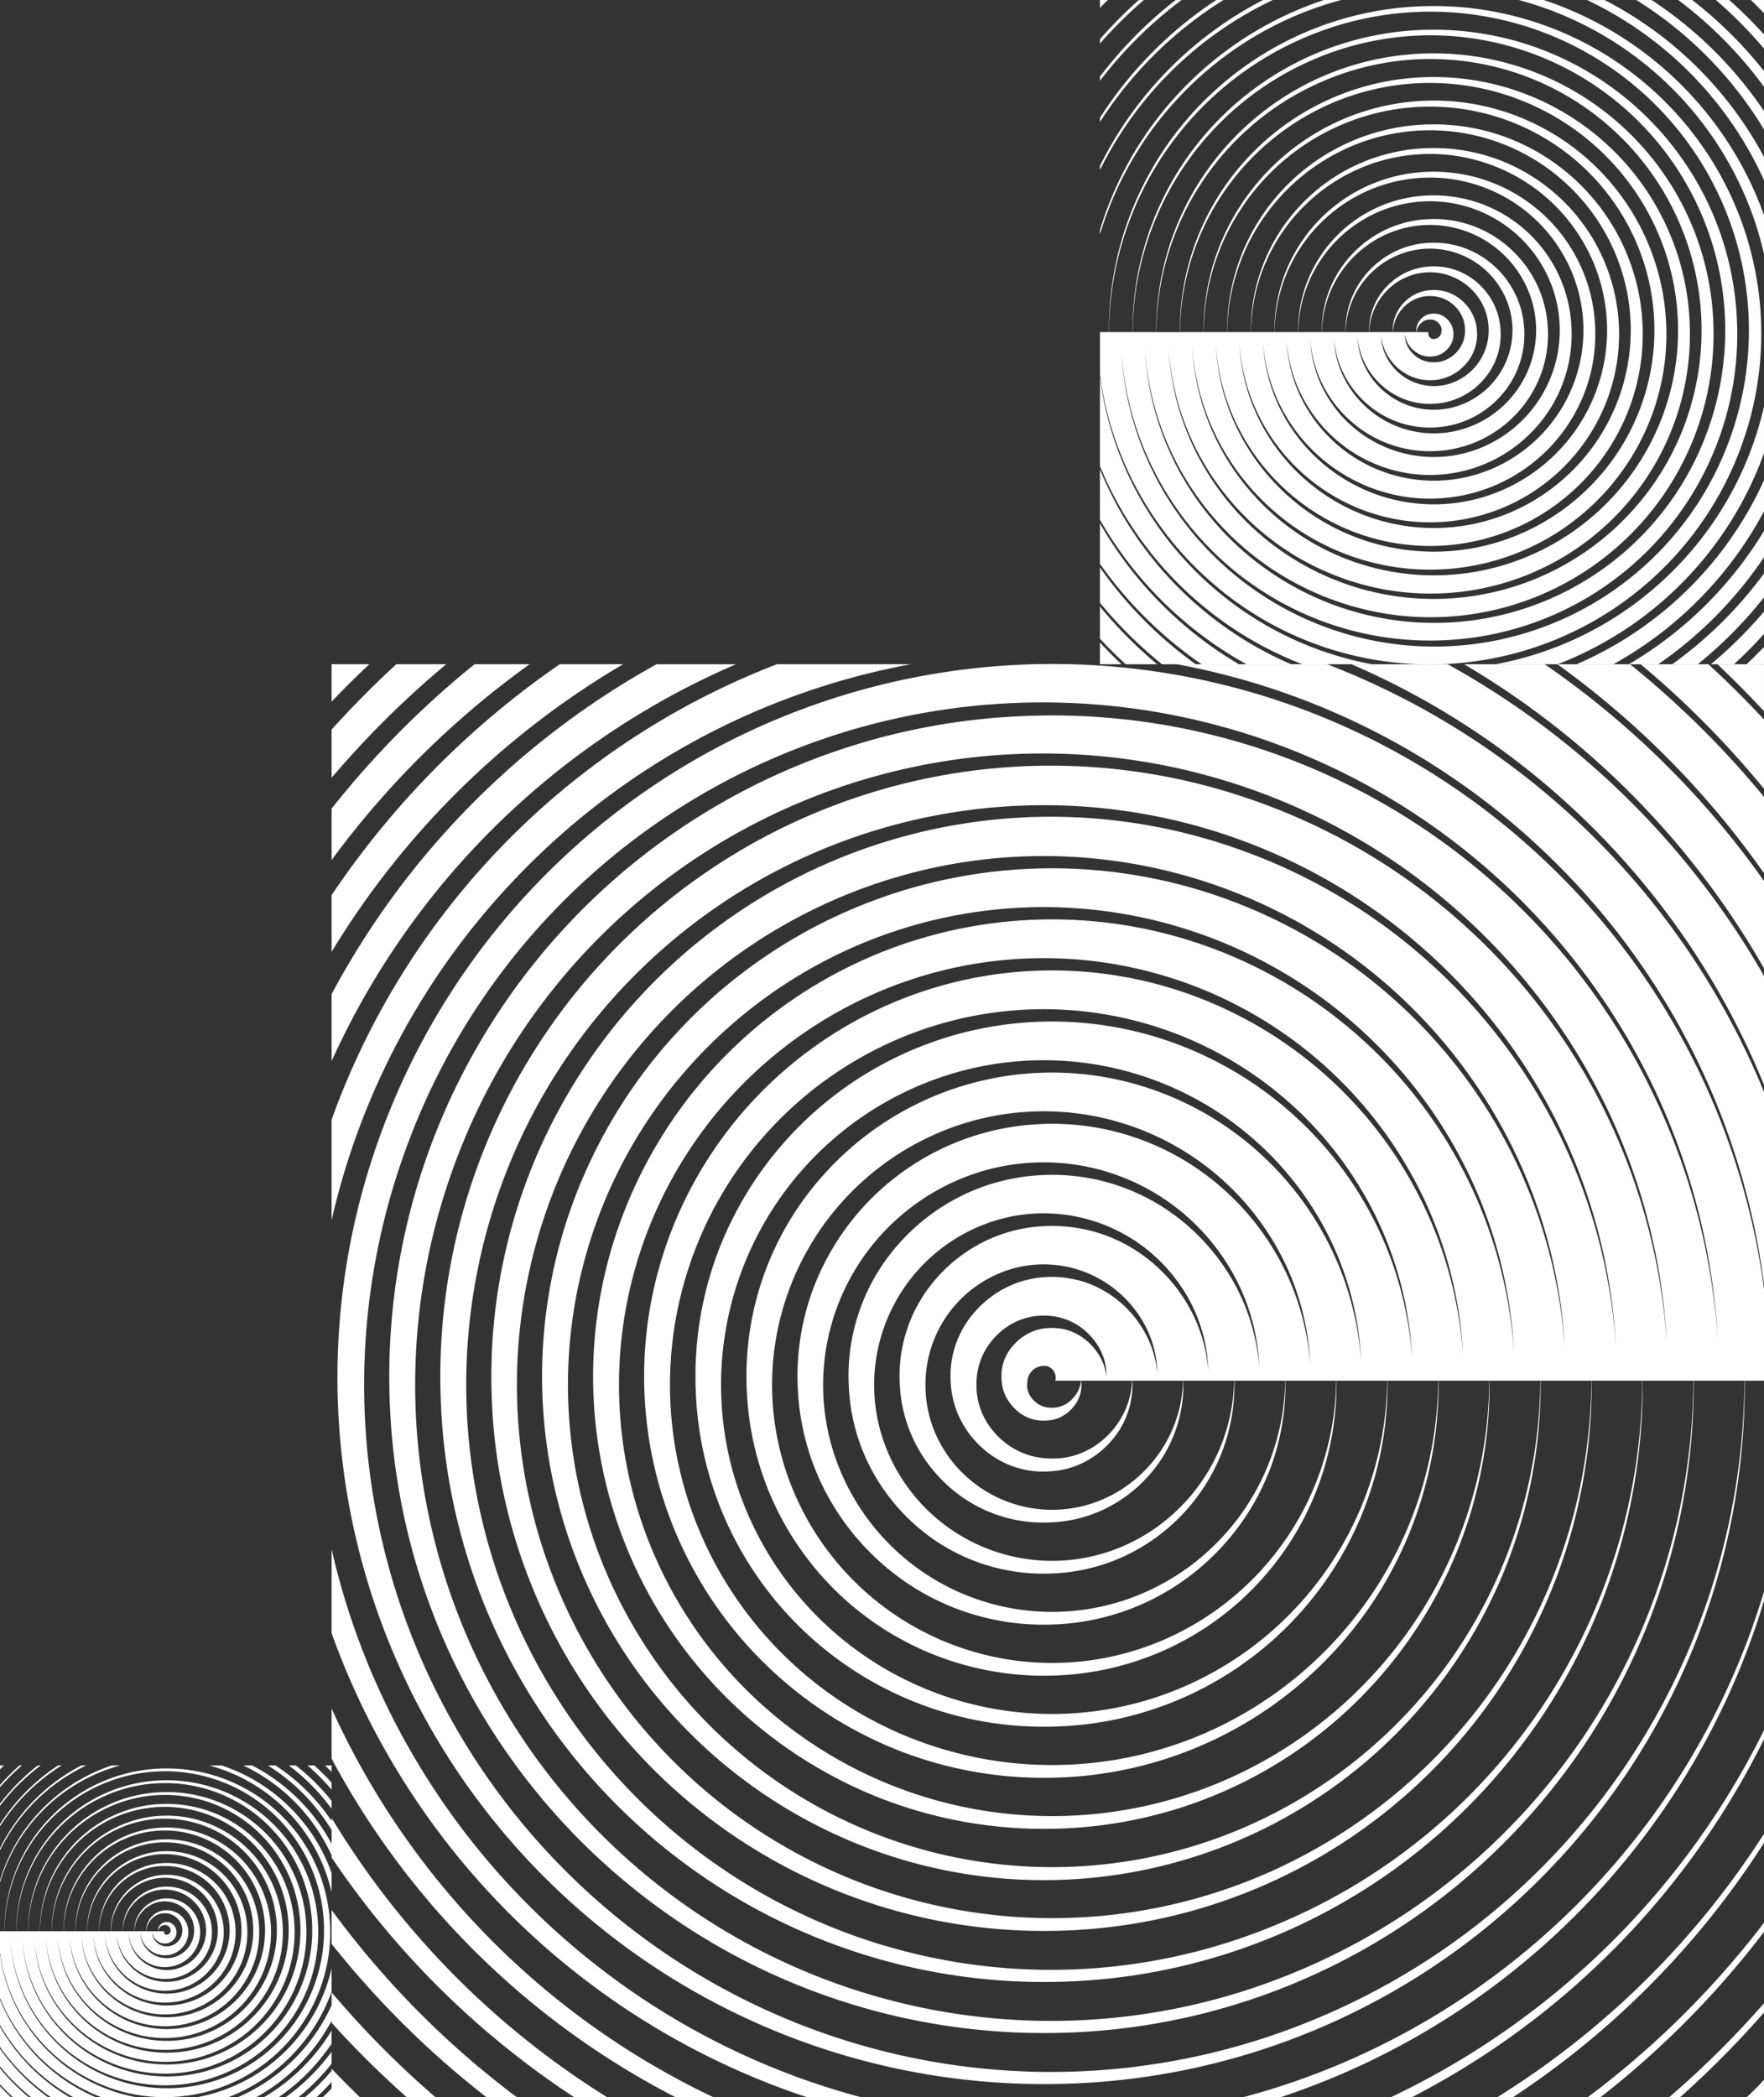 <svg xmlns="http://www.w3.org/2000/svg" width="285.742" height="339.597" viewBox="0 0 285.742 339.597">
  <rect x="0" y="0" width="285.742" height="339.597" fill="#333333" stroke="none"/>
  <g id="グループ_16729" data-name="グループ 16729" transform="translate(0 0)">
    <g id="グループ_16661" data-name="グループ 16661" transform="translate(285.74 107.567) rotate(180)">
      <g id="グループ_16648" data-name="グループ 16648">
        <path id="パス_13049" data-name="パス 13049" d="M0,0V2.546A68.4,68.4,0,0,0,6.544,9.691q2.43,2.3,5.08,4.363H13.9a66.84,66.84,0,0,1-6.355-5.41A66.97,66.97,0,0,1,0,0" transform="translate(0 93.513)" fill="#fff"/>
        <path id="パス_13050" data-name="パス 13050" d="M0,0V2.966A64.72,64.72,0,0,0,9.193,13.823a64.553,64.553,0,0,0,9.019,7.133H20.68a63.215,63.215,0,0,1-10.487-8.18A63.241,63.241,0,0,1,0,0" transform="translate(0 86.611)" fill="#fff"/>
        <path id="パス_13051" data-name="パス 13051" d="M0,0V3.763A60.926,60.926,0,0,0,11.841,19.271a60.8,60.8,0,0,0,13.971,9.9h2.847a59.426,59.426,0,0,1-15.817-10.95A59.323,59.323,0,0,1,0,0" transform="translate(0 78.392)" fill="#fff"/>
        <path id="パス_13052" data-name="パス 13052" d="M0,2.132H2.115Q1.036,1.088,0,0Z" transform="translate(0 105.434)" fill="#fff"/>
        <path id="パス_13053" data-name="パス 13053" d="M15.491,27.419A55.471,55.471,0,0,1,3.261,9.868,54.676,54.676,0,0,1,0,0V6.3q.773,2.161,1.72,4.251a57.037,57.037,0,0,0,12.769,17.91A56.853,56.853,0,0,0,33.051,40.195q1.307.505,2.637.944h4.058a54.5,54.5,0,0,1-6.252-2.071,55.524,55.524,0,0,1-18-11.649" transform="translate(0 66.428)" fill="#fff"/>
        <path id="パス_13054" data-name="パス 13054" d="M0,0V2.283Q1.871,4.352,3.9,6.272q.855.811,1.737,1.593H7.791Q6.307,6.585,4.9,5.226A70.664,70.664,0,0,1,0,0" transform="translate(0 99.702)" fill="#fff"/>
        <path id="パス_13055" data-name="パス 13055" d="M17.132,16.028A60.364,60.364,0,0,0,28.005.676V0A59.951,59.951,0,0,1,16.779,15.68,59.809,59.809,0,0,1,0,27.542H1.579A60.428,60.428,0,0,0,17.132,16.028" transform="translate(79.562 80.024)" fill="#fff"/>
        <path id="パス_13056" data-name="パス 13056" d="M4.428,3.6Q5.809,2.186,7.111.7V0Q5.644,1.674,4.075,3.252,2.114,5.228,0,7.045H.821Q2.684,5.385,4.428,3.6" transform="translate(100.456 100.521)" fill="#fff"/>
        <path id="パス_13057" data-name="パス 13057" d="M1.288,1.314V0C1.149.17.924.413.731.608.447.9.3,1.026,0,1.314Z" transform="translate(106.279 106.253)" fill="#fff"/>
        <path id="パス_13058" data-name="パス 13058" d="M13.5,16.418A54.758,54.758,0,0,1,43.491,0H33.442Q31.491.749,29.6,1.641A57.487,57.487,0,0,0,.187,33.68q-.1.257-.187.516v7.539A54.8,54.8,0,0,1,13.5,16.418" transform="translate(0 0)" fill="#fff"/>
        <path id="パス_13059" data-name="パス 13059" d="M11.874,10.942A64.147,64.147,0,0,0,20.017.682V0a63.715,63.715,0,0,1-8.5,10.595A63.668,63.668,0,0,1,0,19.767H1.174a64.228,64.228,0,0,0,10.7-8.825" transform="translate(87.55 87.8)" fill="#fff"/>
        <path id="パス_13060" data-name="パス 13060" d="M25.49,23.75a56.433,56.433,0,0,0,11.9-18.23q.963-2.376,1.7-4.834V0a54.982,54.982,0,0,1-1.937,5.423A56.055,56.055,0,0,1,25.137,23.4,55.913,55.913,0,0,1,7.25,35.475,54.814,54.814,0,0,1,0,37.955H2.807q2.406-.8,4.731-1.805A56.522,56.522,0,0,0,25.49,23.75" transform="translate(68.474 69.612)" fill="#fff"/>
        <path id="パス_13061" data-name="パス 13061" d="M7.816,6.956A67.828,67.828,0,0,0,13.229.69V0A67.427,67.427,0,0,1,7.463,6.608,67.371,67.371,0,0,1,0,13.092H.958A67.875,67.875,0,0,0,7.816,6.956" transform="translate(94.338 94.475)" fill="#fff"/>
        <path id="パス_13062" data-name="パス 13062" d="M15.513,15.684V9.957A69.462,69.462,0,0,0,8.107,2.25Q6.81,1.092,5.455,0H0A65.826,65.826,0,0,1,5.862,4.744a66.133,66.133,0,0,1,9.651,10.941" transform="translate(92.054)" fill="#fff"/>
        <path id="パス_13063" data-name="パス 13063" d="M9.264,9.351V4.142Q7.257,1.988,5.085,0H0Q1.108.926,2.177,1.9A69.9,69.9,0,0,1,9.264,9.351" transform="translate(98.304)" fill="#fff"/>
        <path id="パス_13064" data-name="パス 13064" d="M22.522,22.829V16.271A65.727,65.727,0,0,0,12.552,5.1,65.39,65.39,0,0,0,6.052,0H0A62.232,62.232,0,0,1,10.308,7.593,62.3,62.3,0,0,1,22.522,22.829" transform="translate(85.045)" fill="#fff"/>
        <path id="パス_13065" data-name="パス 13065" d="M29.1.56Q29.727.272,30.362,0H24.4A61.367,61.367,0,0,0,0,24.764V29.79A58.937,58.937,0,0,1,29.1.56" fill="#fff"/>
        <path id="パス_13066" data-name="パス 13066" d="M29.62,28.5q.725,1.517,1.358,3.076V23.4A61.9,61.9,0,0,0,18.445,7.948,61.711,61.711,0,0,0,7.227,0H0A58.459,58.459,0,0,1,16.2,10.441,58.386,58.386,0,0,1,29.62,28.5" transform="translate(76.589)" fill="#fff"/>
        <path id="パス_13067" data-name="パス 13067" d="M89.406,13.638A53.687,53.687,0,0,0,3.276,35.022a53.048,53.048,0,0,0,50.8,71.55,52.518,52.518,0,0,0,51.541-52.794h1.448V46.9A53.944,53.944,0,0,0,89.406,13.638M55.78,53.778a2.105,2.105,0,0,1-.29.9,2.6,2.6,0,0,1-.61.7,2.086,2.086,0,0,1-.79.388,2.516,2.516,0,0,1-.8.031,1.569,1.569,0,0,1-.711-.254,2.176,2.176,0,0,1-.542-.506,1.558,1.558,0,0,1-.283-.634,1.893,1.893,0,0,1,.005-.619A1.245,1.245,0,0,1,53.286,52.7a.921.921,0,0,1,.568,1.077Zm-1.124-3.829a4.433,4.433,0,0,0-1.576-.1A3.6,3.6,0,0,0,51.7,50.3a3.982,3.982,0,0,0-1.131.972,3.486,3.486,0,0,0-.647,1.251,3.709,3.709,0,0,0-.087,1.378,3.026,3.026,0,0,0,.386,1.218,3.482,3.482,0,0,0,.847.987,3.04,3.04,0,0,0,1.092.568,3.3,3.3,0,0,0,1.18.081A2.474,2.474,0,0,0,54.4,56.43a3,3,0,0,0,.842-.728,2.591,2.591,0,0,0,.486-.939,2.914,2.914,0,0,0,.07-.985h3.814a6.147,6.147,0,0,1-.575,2.342,6.284,6.284,0,0,1-1.417,1.924,6.015,6.015,0,0,1-2,1.235,5.747,5.747,0,0,1-2.236.336,5.607,5.607,0,0,1-2.18-.5,5.754,5.754,0,0,1-1.781-1.285,5.568,5.568,0,0,1-1.159-1.836,5.31,5.31,0,0,1-.333-2.035,5.08,5.08,0,0,1,.431-2.021A5.244,5.244,0,0,1,49.522,50.3a5.128,5.128,0,0,1,1.677-1.08,4.89,4.89,0,0,1,1.839-.325A4.634,4.634,0,0,1,56.39,50.31a4.644,4.644,0,0,1,1,1.518,4.184,4.184,0,0,1,.295,1.65,3.911,3.911,0,0,0-.509-1.546,4.438,4.438,0,0,0-1.109-1.267,4.011,4.011,0,0,0-1.415-.716m3.979-2.132a7.91,7.91,0,0,0-2.688-1.476,8.108,8.108,0,0,0-3.038-.323,7.508,7.508,0,0,0-2.823.806,7.766,7.766,0,0,0-2.326,1.842,7.222,7.222,0,0,0-1.755,5.35,6.949,6.949,0,0,0,.717,2.666,7.252,7.252,0,0,0,1.7,2.2A6.8,6.8,0,0,0,53.4,60.587a6.408,6.408,0,0,0,2.51-.633,6.745,6.745,0,0,0,2.064-1.562,6.377,6.377,0,0,0,1.658-4.614h3.814a9.967,9.967,0,0,1-3.095,6.956A9.875,9.875,0,0,1,57.128,62.8a9.573,9.573,0,0,1-10.354-2.2,9.43,9.43,0,0,1-2.01-3.045,9.1,9.1,0,0,1-.664-3.483,9.022,9.022,0,0,1,5.486-8.329,8.6,8.6,0,0,1,9.369,1.72,8.517,8.517,0,0,1,1.892,2.7,7.98,7.98,0,0,1,.669,3.089,7.784,7.784,0,0,0-.884-2.985,8.233,8.233,0,0,0-2-2.449M61.2,44.969a11.765,11.765,0,0,0-3.96-2.236,11.89,11.89,0,0,0-4.5-.544,11.367,11.367,0,0,0-4.267,1.159,11.585,11.585,0,0,0-3.521,2.711,11.052,11.052,0,0,0-2.777,8.07,10.816,10.816,0,0,0,1.047,4.113,11.066,11.066,0,0,0,2.55,3.4,10.631,10.631,0,0,0,7.683,2.773,10.276,10.276,0,0,0,3.962-.942,10.557,10.557,0,0,0,3.287-2.4,10.216,10.216,0,0,0,2.761-7.3h3.814a13.8,13.8,0,0,1-4.2,9.646,13.72,13.72,0,0,1-4.444,2.9,13.407,13.407,0,0,1-17.373-7.21,12.91,12.91,0,0,1,6.708-16.85,12.433,12.433,0,0,1,13.548,2.348A12.369,12.369,0,0,1,64.3,48.5a11.8,11.8,0,0,1,1.044,4.528A11.634,11.634,0,0,0,64.082,48.6a12.051,12.051,0,0,0-2.883-3.63m2.564-2.848a15.435,15.435,0,0,0-11.195-3.76,15.22,15.22,0,0,0-5.711,1.511,15.406,15.406,0,0,0-4.717,3.58,14.885,14.885,0,0,0-3.8,10.791A14.67,14.67,0,0,0,39.722,59.8a14.888,14.888,0,0,0,3.4,4.613,14.463,14.463,0,0,0,10.388,3.835A14.131,14.131,0,0,0,58.924,67a14.388,14.388,0,0,0,7.442-7.873,14.131,14.131,0,0,0,.93-5.349H71.11a17.63,17.63,0,0,1-5.3,12.335,17.56,17.56,0,0,1-5.667,3.736,17.239,17.239,0,0,1-22.381-9.172A16.742,16.742,0,0,1,46.356,38.79a16.282,16.282,0,0,1,21.391,8.038A15.627,15.627,0,0,1,69.166,52.8a15.477,15.477,0,0,0-1.633-5.864,15.877,15.877,0,0,0-3.769-4.812m7.22,3.145a19.706,19.706,0,0,0-4.656-5.993A19.268,19.268,0,0,0,52.4,34.532,19.127,19.127,0,0,0,35.57,47.138a18.812,18.812,0,0,0-1.058,7.218,18.514,18.514,0,0,0,1.709,7.009,18.718,18.718,0,0,0,4.253,5.822,18.294,18.294,0,0,0,13.093,4.9,17.978,17.978,0,0,0,6.864-1.56,18.221,18.221,0,0,0,9.479-9.942,17.957,17.957,0,0,0,1.216-6.8h3.814a21.525,21.525,0,0,1-13.29,19.594A21.071,21.071,0,0,1,34.263,62.239,20.575,20.575,0,0,1,44.742,35.315,20.114,20.114,0,0,1,71.2,45.162a19.459,19.459,0,0,1,1.793,7.407,19.317,19.317,0,0,0-2.008-7.3M74.435,43.6a23.538,23.538,0,0,0-5.543-7.175,23.292,23.292,0,0,0-7.778-4.516,23.006,23.006,0,0,0-24.591,6.331,22.549,22.549,0,0,0-5.84,16.231A22.309,22.309,0,0,0,53.625,75.915,21.856,21.856,0,0,0,74.961,53.778h3.814A25.358,25.358,0,0,1,63.16,76.9a24.9,24.9,0,0,1-32.4-13.1A24.407,24.407,0,0,1,43.128,31.839,23.947,23.947,0,0,1,74.65,43.495a23.294,23.294,0,0,1,2.168,8.846A23.159,23.159,0,0,0,74.435,43.6m3.451-1.666A27.317,27.317,0,0,0,62.406,28.3,26.832,26.832,0,0,0,28.394,44.445a26.471,26.471,0,0,0-1.543,10.138,26.141,26.141,0,0,0,26.83,25.165A25.688,25.688,0,0,0,78.793,53.778h3.814A29.191,29.191,0,0,1,64.668,80.419,28.737,28.737,0,0,1,27.263,65.361a28.24,28.24,0,0,1,14.251-37A27.779,27.779,0,0,1,78.1,41.829a27.127,27.127,0,0,1,2.542,10.285,27,27,0,0,0-2.757-10.182m3.451-1.667A31.151,31.151,0,0,0,63.7,24.691,30.665,30.665,0,0,0,24.806,43.1,30.183,30.183,0,0,0,42.357,81.646,29.874,29.874,0,0,0,53.738,83.58a29.522,29.522,0,0,0,28.887-29.8H86.44A33.023,33.023,0,0,1,66.176,83.942a32.569,32.569,0,0,1-42.414-17.02A32.072,32.072,0,0,1,39.9,24.887,31.612,31.612,0,0,1,81.552,40.162a30.962,30.962,0,0,1,2.916,11.724,30.838,30.838,0,0,0-3.131-11.621M84.789,38.6a34.984,34.984,0,0,0-19.8-17.516,34.5,34.5,0,0,0-43.771,20.67,34.015,34.015,0,0,0,19.739,43.46,33.708,33.708,0,0,0,12.839,2.2A33.354,33.354,0,0,0,86.458,53.778h3.814A36.856,36.856,0,0,1,67.685,87.465,36.4,36.4,0,0,1,20.263,68.484,35.9,35.9,0,0,1,38.285,21.411,35.445,35.445,0,0,1,85,38.495a34.8,34.8,0,0,1,3.292,13.164A34.677,34.677,0,0,0,84.789,38.6m3.451-1.667A38.817,38.817,0,0,0,66.28,17.475,38.33,38.33,0,0,0,17.629,40.407,37.848,37.848,0,0,0,39.556,88.781,37.356,37.356,0,0,0,87.64,67.854a37.12,37.12,0,0,0,2.65-14.076H94.1A40.688,40.688,0,0,1,69.193,90.989a40.234,40.234,0,0,1-52.43-20.943A39.737,39.737,0,0,1,36.671,17.935,39.276,39.276,0,0,1,88.454,36.828a38.637,38.637,0,0,1,3.666,14.6,38.515,38.515,0,0,0-3.881-14.5m3.452-1.666a42.648,42.648,0,0,0-24.118-21.4,42.011,42.011,0,0,0-56.045,41.17A41.471,41.471,0,0,0,53.909,95.076a41.019,41.019,0,0,0,40.214-41.3h3.814A44.52,44.52,0,0,1,70.7,94.512,43.921,43.921,0,0,1,12.479,38.474,43.37,43.37,0,0,1,51.334,10.607,43.072,43.072,0,0,1,91.906,35.162,42.472,42.472,0,0,1,95.946,51.2a42.352,42.352,0,0,0-4.255-15.938M95.142,33.6A46.48,46.48,0,0,0,68.865,10.258,45.844,45.844,0,0,0,7.7,55.151,45.3,45.3,0,0,0,53.966,98.908a44.852,44.852,0,0,0,43.99-45.13h3.814A48.353,48.353,0,0,1,72.209,98.035,47.753,47.753,0,0,1,8.891,37.127,47.032,47.032,0,0,1,95.357,33.5a46.305,46.305,0,0,1,4.415,17.481A46.19,46.19,0,0,0,95.142,33.6m3.451-1.668A50.061,50.061,0,0,0,51.035,3.9,49.6,49.6,0,0,0,3.866,55.265,49.136,49.136,0,0,0,54.023,102.74a48.684,48.684,0,0,0,47.765-48.962H105.6a52.184,52.184,0,0,1-31.885,47.78A51.586,51.586,0,0,1,5.3,35.782a50.865,50.865,0,0,1,93.505-3.954,50.147,50.147,0,0,1,4.79,18.92,50.03,50.03,0,0,0-5-18.817" transform="translate(0.499 0.005)" fill="#fff"/>
        <path id="パス_13068" data-name="パス 13068" d="M3.494,3.522V0H0Q1.805,1.7,3.494,3.522" transform="translate(104.073)" fill="#fff"/>
        <path id="パス_13069" data-name="パス 13069" d="M14.869,0H10.732A68.939,68.939,0,0,0,3.307,6.965Q1.582,8.838,0,10.837V14.7A66.619,66.619,0,0,1,14.869,0" transform="translate(0 0)" fill="#fff"/>
        <path id="パス_13070" data-name="パス 13070" d="M21.891,0h-4.76A65.172,65.172,0,0,0,0,17.333v4.256A62.787,62.787,0,0,1,21.891,0" transform="translate(0 0)" fill="#fff"/>
        <path id="パス_13071" data-name="パス 13071" d="M2.828,0H0V2.8Q1.376,1.363,2.828,0" transform="translate(0 0)" fill="#fff"/>
        <path id="パス_13072" data-name="パス 13072" d="M8.609,0H4.861Q2.587,2.085.5,4.357.247,4.629,0,4.9V8.522Q1.1,7.23,2.258,5.992A70.273,70.273,0,0,1,8.609,0" transform="translate(0 0)" fill="#fff"/>
        <path id="パス_13073" data-name="パス 13073" d="M26.738,13.289A54.551,54.551,0,0,1,39.272,30.167a53.976,53.976,0,0,1,4.81,16.4V32.108q-.728-1.778-1.573-3.5A58.024,58.024,0,0,0,28.984,10.8,57.854,57.854,0,0,0,11.276,0H0A54.362,54.362,0,0,1,8.7,2.374,54.565,54.565,0,0,1,26.738,13.289" transform="translate(63.485 0)" fill="#fff"/>
      </g>
    </g>
    <g id="グループ_16662" data-name="グループ 16662" transform="translate(53.713 339.596) rotate(180)">
      <g id="グループ_16648-2" data-name="グループ 16648">
        <path id="パス_13049-2" data-name="パス 13049" d="M0,0V1.272A34.156,34.156,0,0,0,3.268,4.839Q4.481,5.99,5.8,7.018H6.941a33.374,33.374,0,0,1-3.173-2.7A33.442,33.442,0,0,1,0,0" transform="translate(0 46.695)" fill="#fff"/>
        <path id="パス_13050-2" data-name="パス 13050" d="M0,0V1.481A32.322,32.322,0,0,0,4.59,6.9a32.24,32.24,0,0,0,4.5,3.562h1.232A31.565,31.565,0,0,1,5.09,6.38,31.578,31.578,0,0,1,0,0" transform="translate(0 43.248)" fill="#fff"/>
        <path id="パス_13051-2" data-name="パス 13051" d="M0,0V1.879A30.423,30.423,0,0,0,5.913,9.623a30.358,30.358,0,0,0,6.976,4.945h1.422A29.673,29.673,0,0,1,6.413,9.1,29.622,29.622,0,0,1,0,0" transform="translate(0 39.145)" fill="#fff"/>
        <path id="パス_13052-2" data-name="パス 13052" d="M0,1.065H1.056Q.517.543,0,0Z" transform="translate(0 52.648)" fill="#fff"/>
        <path id="パス_13053-2" data-name="パス 13053" d="M7.735,13.691A27.7,27.7,0,0,1,1.628,4.928,27.3,27.3,0,0,1,0,0V3.148Q.386,4.227.859,5.271a28.481,28.481,0,0,0,6.376,8.943A28.388,28.388,0,0,0,16.5,20.071q.652.252,1.317.471h2.026a27.211,27.211,0,0,1-3.122-1.034,27.726,27.726,0,0,1-8.99-5.817" transform="translate(0 33.17)" fill="#fff"/>
        <path id="パス_13054-2" data-name="パス 13054" d="M0,0V1.14Q.934,2.173,1.945,3.132q.427.4.867.8H3.89Q3.15,3.288,2.445,2.609A35.288,35.288,0,0,1,0,0" transform="translate(0 49.785)" fill="#fff"/>
        <path id="パス_13055-2" data-name="パス 13055" d="M8.555,8A30.143,30.143,0,0,0,13.984.338V0A29.936,29.936,0,0,1,8.378,7.83,29.864,29.864,0,0,1,0,13.753H.789A30.174,30.174,0,0,0,8.555,8" transform="translate(39.729 39.96)" fill="#fff"/>
        <path id="パス_13056-2" data-name="パス 13056" d="M2.211,1.8q.69-.706,1.34-1.45V0Q2.818.836,2.035,1.624,1.055,2.611,0,3.518H.41q.93-.829,1.8-1.721" transform="translate(50.162 50.195)" fill="#fff"/>
        <path id="パス_13057-2" data-name="パス 13057" d="M.643.656V0C.574.085.462.206.365.3.223.448.149.512,0,.656Z" transform="translate(53.07 53.057)" fill="#fff"/>
        <path id="パス_13058-2" data-name="パス 13058" d="M6.739,8.2A27.343,27.343,0,0,1,21.717,0H16.7q-.974.374-1.918.819a28.706,28.706,0,0,0-14.688,16q-.047.129-.093.258V20.84A27.362,27.362,0,0,1,6.739,8.2" transform="translate(0 0)" fill="#fff"/>
        <path id="パス_13059-2" data-name="パス 13059" d="M5.929,5.464A32.037,32.037,0,0,0,10,.34V0A31.816,31.816,0,0,1,5.753,5.29,31.8,31.8,0,0,1,0,9.871H.586A32.076,32.076,0,0,0,5.929,5.464" transform="translate(43.718 43.842)" fill="#fff"/>
        <path id="パス_13060-2" data-name="パス 13060" d="M12.728,11.86a28.179,28.179,0,0,0,5.944-9.1q.481-1.186.849-2.414V0a27.455,27.455,0,0,1-.967,2.708,27.99,27.99,0,0,1-6,8.978A27.92,27.92,0,0,1,3.62,17.714,27.375,27.375,0,0,1,0,18.953H1.4q1.2-.4,2.362-.9a28.224,28.224,0,0,0,8.964-6.192" transform="translate(34.192 34.76)" fill="#fff"/>
        <path id="パス_13061-2" data-name="パス 13061" d="M3.9,3.473A33.852,33.852,0,0,0,6.606.344V0A33.659,33.659,0,0,1,3.727,3.3,33.647,33.647,0,0,1,0,6.537H.479A33.892,33.892,0,0,0,3.9,3.473" transform="translate(47.107 47.175)" fill="#fff"/>
        <path id="パス_13062-2" data-name="パス 13062" d="M7.746,7.832V4.972a34.687,34.687,0,0,0-3.7-3.848Q3.4.545,2.724,0H0A32.874,32.874,0,0,1,2.927,2.369,33.025,33.025,0,0,1,7.746,7.832" transform="translate(45.967)" fill="#fff"/>
        <path id="パス_13063-2" data-name="パス 13063" d="M4.626,4.67v-2.6Q3.624.993,2.539,0H0Q.553.462,1.087.947A34.9,34.9,0,0,1,4.626,4.67" transform="translate(49.087)" fill="#fff"/>
        <path id="パス_13064-2" data-name="パス 13064" d="M11.246,11.4V8.125A32.818,32.818,0,0,0,6.268,2.546,32.654,32.654,0,0,0,3.022,0H0A31.074,31.074,0,0,1,5.147,3.792a31.109,31.109,0,0,1,6.1,7.608" transform="translate(42.467)" fill="#fff"/>
        <path id="パス_13065-2" data-name="パス 13065" d="M14.531.28q.313-.144.63-.28H12.184A30.643,30.643,0,0,0,0,12.366v2.51A29.43,29.43,0,0,1,14.531.28" fill="#fff"/>
        <path id="パス_13066-2" data-name="パス 13066" d="M14.791,14.232q.362.757.678,1.536V11.683A30.912,30.912,0,0,0,9.211,3.969,30.815,30.815,0,0,0,3.609,0H0A29.192,29.192,0,0,1,8.089,5.214a29.155,29.155,0,0,1,6.7,9.018" transform="translate(38.244)" fill="#fff"/>
        <path id="パス_13067-2" data-name="パス 13067" d="M44.644,6.81A26.808,26.808,0,0,0,1.636,17.488,26.489,26.489,0,0,0,27,53.216,26.224,26.224,0,0,0,52.741,26.854h.723V23.419A26.937,26.937,0,0,0,44.644,6.81M27.853,26.854a1.051,1.051,0,0,1-.145.447,1.3,1.3,0,0,1-.3.348,1.042,1.042,0,0,1-.394.194,1.256,1.256,0,0,1-.4.016.783.783,0,0,1-.355-.127,1.087,1.087,0,0,1-.271-.253.778.778,0,0,1-.142-.317.945.945,0,0,1,0-.309.622.622,0,0,1,.764-.538.46.46,0,0,1,.284.538Zm-.561-1.912a2.214,2.214,0,0,0-.787-.051,1.8,1.8,0,0,0-.689.226,1.988,1.988,0,0,0-.565.485,1.741,1.741,0,0,0-.323.625,1.852,1.852,0,0,0-.044.688,1.511,1.511,0,0,0,.193.608,1.739,1.739,0,0,0,.423.493,1.518,1.518,0,0,0,.545.284,1.649,1.649,0,0,0,.589.04,1.235,1.235,0,0,0,.529-.162,1.5,1.5,0,0,0,.421-.364,1.294,1.294,0,0,0,.243-.469,1.455,1.455,0,0,0,.035-.492h1.9a3.07,3.07,0,0,1-.287,1.17,3.138,3.138,0,0,1-.708.961,3,3,0,0,1-1,.617,2.87,2.87,0,0,1-1.117.168,2.8,2.8,0,0,1-1.089-.25,2.873,2.873,0,0,1-.89-.642,2.78,2.78,0,0,1-.579-.917,2.651,2.651,0,0,1-.166-1.016,2.537,2.537,0,0,1,.215-1.009,2.619,2.619,0,0,1,.58-.818,2.561,2.561,0,0,1,.837-.54,2.442,2.442,0,0,1,.918-.162,2.314,2.314,0,0,1,1.674.707,2.319,2.319,0,0,1,.5.758,2.089,2.089,0,0,1,.147.824,1.953,1.953,0,0,0-.254-.772A2.216,2.216,0,0,0,28,25.3a2,2,0,0,0-.707-.357m1.987-1.065a3.95,3.95,0,0,0-1.342-.737,4.049,4.049,0,0,0-1.517-.161,3.749,3.749,0,0,0-1.41.4,3.878,3.878,0,0,0-1.161.92,3.606,3.606,0,0,0-.877,2.671A3.47,3.47,0,0,0,23.33,28.3a3.621,3.621,0,0,0,.848,1.1,3.393,3.393,0,0,0,2.485.854,3.2,3.2,0,0,0,1.254-.316,3.368,3.368,0,0,0,1.031-.78,3.184,3.184,0,0,0,.828-2.3h1.9a4.977,4.977,0,0,1-1.545,3.473,4.931,4.931,0,0,1-1.609,1.033,4.78,4.78,0,0,1-5.17-1.1,4.709,4.709,0,0,1-1-1.52A4.545,4.545,0,0,1,22.021,27a4.5,4.5,0,0,1,2.739-4.159,4.294,4.294,0,0,1,4.679.859,4.253,4.253,0,0,1,.945,1.348,3.985,3.985,0,0,1,.334,1.542,3.887,3.887,0,0,0-.441-1.491,4.111,4.111,0,0,0-1-1.223m1.281-1.422a5.875,5.875,0,0,0-1.978-1.117,5.937,5.937,0,0,0-2.247-.271,5.676,5.676,0,0,0-2.131.579A5.785,5.785,0,0,0,22.446,23a5.519,5.519,0,0,0-1.387,4.03,5.4,5.4,0,0,0,.523,2.054,5.526,5.526,0,0,0,1.273,1.7,5.308,5.308,0,0,0,3.836,1.385,5.131,5.131,0,0,0,1.978-.47,5.271,5.271,0,0,0,1.641-1.2,5.1,5.1,0,0,0,1.378-3.647h1.9a6.89,6.89,0,0,1-2.1,4.816,6.851,6.851,0,0,1-2.219,1.449,6.695,6.695,0,0,1-8.675-3.6,6.446,6.446,0,0,1,3.35-8.414,6.208,6.208,0,0,1,6.765,1.172,6.176,6.176,0,0,1,1.387,1.938,5.892,5.892,0,0,1,.521,2.261A5.809,5.809,0,0,0,32,24.267a6.018,6.018,0,0,0-1.439-1.813m1.28-1.422a7.707,7.707,0,0,0-5.59-1.878,7.6,7.6,0,0,0-2.852.755A7.693,7.693,0,0,0,21.043,21.7a7.433,7.433,0,0,0-1.9,5.388,7.325,7.325,0,0,0,.688,2.777,7.434,7.434,0,0,0,1.7,2.3,7.222,7.222,0,0,0,5.187,1.915,7.056,7.056,0,0,0,2.7-.625,7.185,7.185,0,0,0,3.716-3.931,7.056,7.056,0,0,0,.464-2.671h1.9a8.8,8.8,0,0,1-2.646,6.16,8.769,8.769,0,0,1-2.83,1.866A8.608,8.608,0,0,1,18.856,30.3,8.36,8.36,0,0,1,23.148,19.37a8.13,8.13,0,0,1,10.682,4.014,7.8,7.8,0,0,1,.708,2.98,7.728,7.728,0,0,0-.815-2.928,7.928,7.928,0,0,0-1.882-2.4m3.605,1.57A9.84,9.84,0,0,0,33.12,19.61a9.621,9.621,0,0,0-6.956-2.367,9.551,9.551,0,0,0-8.4,6.3,9.394,9.394,0,0,0-.528,3.6,9.245,9.245,0,0,0,.853,3.5,9.347,9.347,0,0,0,2.124,2.907,9.135,9.135,0,0,0,6.538,2.445,8.977,8.977,0,0,0,3.428-.779,9.1,9.1,0,0,0,4.733-4.964,8.966,8.966,0,0,0,.607-3.4h1.9a10.749,10.749,0,0,1-6.636,9.784,10.522,10.522,0,0,1-13.677-5.559,10.274,10.274,0,0,1,5.233-13.444,10.044,10.044,0,0,1,13.211,4.917,9.717,9.717,0,0,1,.9,3.7,9.646,9.646,0,0,0-1-3.647m1.723-.832A11.753,11.753,0,0,0,34.4,18.188a11.631,11.631,0,0,0-3.884-2.255,11.488,11.488,0,0,0-12.279,3.161,11.26,11.26,0,0,0-2.916,8.1A11.14,11.14,0,0,0,26.777,37.908,10.914,10.914,0,0,0,37.431,26.854h1.9a12.662,12.662,0,0,1-7.8,11.544,12.436,12.436,0,0,1-16.178-6.539A12.188,12.188,0,0,1,21.535,15.9a11.958,11.958,0,0,1,15.74,5.82,11.632,11.632,0,0,1,1.082,4.417,11.564,11.564,0,0,0-1.19-4.365m1.723-.832a13.64,13.64,0,0,0-7.73-6.808,13.4,13.4,0,0,0-16.984,8.062,13.218,13.218,0,0,0-.77,5.062,13.053,13.053,0,0,0,13.4,12.566A12.827,12.827,0,0,0,39.345,26.854h1.9a14.576,14.576,0,0,1-8.958,13.3,14.349,14.349,0,0,1-18.678-7.519A14.1,14.1,0,0,1,20.73,14.163,13.871,13.871,0,0,1,39,20.887a13.546,13.546,0,0,1,1.269,5.136,13.481,13.481,0,0,0-1.377-5.084m1.723-.832a15.555,15.555,0,0,0-8.808-7.777,15.312,15.312,0,0,0-19.42,9.192,15.072,15.072,0,0,0,8.764,19.248,14.917,14.917,0,0,0,5.683.966A14.741,14.741,0,0,0,41.259,26.854h1.9A16.49,16.49,0,0,1,33.045,41.916a16.263,16.263,0,0,1-21.179-8.5,16.015,16.015,0,0,1,8.058-20.99,15.785,15.785,0,0,1,20.8,7.628,15.461,15.461,0,0,1,1.456,5.855,15.4,15.4,0,0,0-1.564-5.8m1.723-.833a17.469,17.469,0,0,0-9.887-8.746A17.226,17.226,0,0,0,10.595,20.849a16.985,16.985,0,0,0,9.857,21.7,16.832,16.832,0,0,0,6.411,1.1,16.655,16.655,0,0,0,16.31-16.795h1.9A18.4,18.4,0,0,1,33.8,43.675,18.177,18.177,0,0,1,10.118,34.2a17.929,17.929,0,0,1,9-23.506,17.7,17.7,0,0,1,23.328,8.531A17.378,17.378,0,0,1,44.089,25.8a17.316,17.316,0,0,0-1.751-6.521m1.723-.832A19.383,19.383,0,0,0,33.1,8.726,19.14,19.14,0,0,0,8.8,20.177,18.9,18.9,0,0,0,19.752,44.332,18.654,18.654,0,0,0,43.763,33.883a18.536,18.536,0,0,0,1.323-7.029h1.9a20.317,20.317,0,0,1-12.44,18.581A20.091,20.091,0,0,1,8.37,34.977,19.842,19.842,0,0,1,18.311,8.956,19.612,19.612,0,0,1,44.169,18.39,19.293,19.293,0,0,1,46,25.682a19.232,19.232,0,0,0-1.938-7.24m1.724-.832A21.3,21.3,0,0,0,33.742,6.924,20.978,20.978,0,0,0,5.756,27.482,20.708,20.708,0,0,0,26.919,47.475,20.483,20.483,0,0,0,47,26.854h1.9a22.231,22.231,0,0,1-13.6,20.34A21.931,21.931,0,0,1,6.231,19.212,21.656,21.656,0,0,1,25.633,5.3,21.508,21.508,0,0,1,45.893,17.558a21.208,21.208,0,0,1,2.018,8.011,21.148,21.148,0,0,0-2.125-7.959m1.723-.832A23.21,23.21,0,0,0,34.387,5.123,22.892,22.892,0,0,0,3.844,27.539a22.622,22.622,0,0,0,23.1,21.85A22.4,22.4,0,0,0,48.914,26.854h1.9a24.145,24.145,0,0,1-14.761,22.1A23.845,23.845,0,0,1,4.44,18.539a23.485,23.485,0,0,1,43.176-1.813,23.122,23.122,0,0,1,2.2,8.729,23.065,23.065,0,0,0-2.312-8.677m1.723-.833a25,25,0,0,0-23.748-14A24.766,24.766,0,0,0,1.931,27.6,24.536,24.536,0,0,0,26.976,51.3,24.31,24.31,0,0,0,50.827,26.854h1.9A26.058,26.058,0,0,1,36.81,50.713,25.759,25.759,0,0,1,2.648,17.867a25.4,25.4,0,0,1,46.691-1.974,25.041,25.041,0,0,1,2.392,9.448,24.982,24.982,0,0,0-2.5-9.4" transform="translate(0.249 0.003)" fill="#fff"/>
        <path id="パス_13068-2" data-name="パス 13068" d="M1.745,1.759V0H0Q.9.85,1.745,1.759" transform="translate(51.968)" fill="#fff"/>
        <path id="パス_13069-2" data-name="パス 13069" d="M7.425,0H5.359A34.424,34.424,0,0,0,1.651,3.478Q.79,4.413,0,5.411V7.34A33.266,33.266,0,0,1,7.425,0" transform="translate(0 0)" fill="#fff"/>
        <path id="パス_13070-2" data-name="パス 13070" d="M10.931,0H8.555A32.543,32.543,0,0,0,0,8.655v2.125A31.352,31.352,0,0,1,10.931,0" transform="translate(0 0)" fill="#fff"/>
        <path id="パス_13071-2" data-name="パス 13071" d="M1.412,0H0V1.4Q.687.681,1.412,0" transform="translate(0 0)" fill="#fff"/>
        <path id="パス_13072-2" data-name="パス 13072" d="M4.3,0H2.427Q1.292,1.041.249,2.176.123,2.312,0,2.449V4.256Q.549,3.61,1.128,2.992A35.09,35.09,0,0,1,4.3,0" transform="translate(0 0)" fill="#fff"/>
        <path id="パス_13073-2" data-name="パス 13073" d="M13.352,6.636a27.241,27.241,0,0,1,6.259,8.428,26.953,26.953,0,0,1,2.4,8.188V16.033q-.363-.888-.785-1.749a28.974,28.974,0,0,0-6.753-8.893A28.89,28.89,0,0,0,5.631,0H0A27.145,27.145,0,0,1,4.345,1.185a27.247,27.247,0,0,1,9.007,5.45" transform="translate(31.701 0)" fill="#fff"/>
      </g>
    </g>
    <g id="グループ_16657" data-name="グループ 16657" transform="translate(53.713 107.568)">
      <g id="グループ_16648-3" data-name="グループ 16648">
        <path id="パス_13049-3" data-name="パス 13049" d="M0,739.295v5.493A147.561,147.561,0,0,0,14.117,760.2q5.241,4.97,10.957,9.41h4.91A144.673,144.673,0,0,1,0,739.295" transform="translate(0 -537.581)" fill="#fff"/>
        <path id="パス_13050-3" data-name="パス 13050" d="M0,684.723v6.4a139.582,139.582,0,0,0,39.285,38.806h5.324A136.437,136.437,0,0,1,0,684.723" transform="translate(0 -497.899)" fill="#fff"/>
        <path id="パス_13051-3" data-name="パス 13051" d="M0,619.751v8.116a131.315,131.315,0,0,0,55.678,54.815h6.142A128.139,128.139,0,0,1,0,619.751" transform="translate(0 -450.654)" fill="#fff"/>
        <path id="パス_13052-3" data-name="パス 13052" d="M0,838.137H4.562q-2.328-2.253-4.562-4.6Z" transform="translate(0 -606.109)" fill="#fff"/>
        <path id="パス_13053-3" data-name="パス 13053" d="M33.415,584.307A119.655,119.655,0,0,1,7.035,546.45,117.939,117.939,0,0,1,0,525.163v13.6q1.668,4.66,3.71,9.17a122.981,122.981,0,0,0,67.583,63.934q2.818,1.089,5.689,2.037h8.752a117.541,117.541,0,0,1-13.487-4.466,119.768,119.768,0,0,1-38.834-25.129" transform="translate(0 -381.874)" fill="#fff"/>
        <path id="パス_13054-3" data-name="パス 13054" d="M0,788.217v4.925q4.035,4.463,8.4,8.6,1.844,1.75,3.746,3.437H16.8q-3.2-2.762-6.241-5.694A152.41,152.41,0,0,1,0,788.217" transform="translate(0 -573.155)" fill="#fff"/>
        <path id="パス_13055-3" data-name="パス 13055" d="M665.948,667.227A130.2,130.2,0,0,0,689.4,634.113v-1.459a129.2,129.2,0,0,1-60.409,59.41H632.4a130.341,130.341,0,0,0,33.548-24.837" transform="translate(-457.374 -460.037)" fill="#fff"/>
        <path id="パス_13056-3" data-name="パス 13056" d="M803.729,802.462q2.98-3.049,5.787-6.263v-1.5q-3.164,3.61-6.547,7.015-4.232,4.262-8.791,8.183h1.77q4.019-3.581,7.781-7.433" transform="translate(-577.489 -577.867)" fill="#fff"/>
        <path id="パス_13057-3" data-name="パス 13057" d="M842.988,842.843v-2.834c-.3.366-.784.89-1.2,1.313-.612.621-.935.9-1.577,1.521Z" transform="translate(-610.961 -610.816)" fill="#fff"/>
        <path id="パス_13058-3" data-name="パス 13058" d="M29.112,35.419A118.117,118.117,0,0,1,93.813,0H72.136q-4.208,1.617-8.285,3.54A124,124,0,0,0,.4,72.653Q.2,73.209,0,73.767V90.029a118.2,118.2,0,0,1,29.112-54.61" transform="translate(0 -0.004)" fill="#fff"/>
        <path id="パス_13059-3" data-name="パス 13059" d="M717.76,717.724a138.389,138.389,0,0,0,17.564-22.132v-1.47a137.51,137.51,0,0,1-43.177,42.639h2.534a138.556,138.556,0,0,0,23.079-19.037" transform="translate(-503.296 -504.734)" fill="#fff"/>
        <path id="パス_13060-3" data-name="パス 13060" d="M596.316,601.566a121.729,121.729,0,0,0,25.678-39.323q2.076-5.124,3.666-10.427v-1.482a118.611,118.611,0,0,1-4.178,11.7,120.906,120.906,0,0,1-64.509,64.824,118.226,118.226,0,0,1-15.639,5.349h6.056q5.189-1.717,10.206-3.894a121.921,121.921,0,0,0,38.721-26.746" transform="translate(-393.633 -400.178)" fill="#fff"/>
        <path id="パス_13061-3" data-name="パス 13061" d="M762.67,761.9a146.271,146.271,0,0,0,11.676-13.517V746.9a145.715,145.715,0,0,1-28.535,28.24h2.067A146.394,146.394,0,0,0,762.67,761.9" transform="translate(-542.318 -543.108)" fill="#fff"/>
        <path id="パス_13062-3" data-name="パス 13062" d="M761.217,33.835V21.481A149.83,149.83,0,0,0,745.243,4.856q-2.8-2.5-5.722-4.853H727.755a142.627,142.627,0,0,1,33.462,33.832" transform="translate(-529.189 -0.003)" fill="#fff"/>
        <path id="パス_13063-3" data-name="パス 13063" d="M797.142,20.174V8.938Q792.814,4.292,788.128,0H777.16q2.39,2,4.7,4.089a150.763,150.763,0,0,1,15.286,16.082" transform="translate(-565.114 -0.003)" fill="#fff"/>
        <path id="パス_13064-3" data-name="パス 13064" d="M720.925,49.245V35.1A141.717,141.717,0,0,0,685.4,0H672.345a134.475,134.475,0,0,1,48.58,49.242" transform="translate(-488.897 -0.003)" fill="#fff"/>
        <path id="パス_13065-3" data-name="パス 13065" d="M62.769,1.211Q64.123.591,65.492,0H52.632A132.373,132.373,0,0,0,0,53.42V64.262A127.131,127.131,0,0,1,62.769,1.211" transform="translate(0 -0.003)" fill="#fff"/>
        <path id="パス_13066-3" data-name="パス 13066" d="M669.38,61.482q1.563,3.271,2.929,6.635V50.47A133.423,133.423,0,0,0,621.075,0H605.487A126.111,126.111,0,0,1,669.38,61.482" transform="translate(-440.281 -0.003)" fill="#fff"/>
        <path id="パス_13067-3" data-name="パス 13067" d="M196.795,29.462A115.806,115.806,0,0,0,11.009,75.589,114.428,114.428,0,0,0,120.594,229.927,113.283,113.283,0,0,0,231.771,116.048h3.123V101.212a116.36,116.36,0,0,0-38.1-71.749m-72.533,86.585a4.542,4.542,0,0,1-.626,1.932,5.606,5.606,0,0,1-1.316,1.5,4.5,4.5,0,0,1-1.7.837,5.427,5.427,0,0,1-1.733.068,3.384,3.384,0,0,1-1.534-.547,4.694,4.694,0,0,1-1.169-1.091,3.361,3.361,0,0,1-.611-1.367,4.082,4.082,0,0,1,.011-1.335,2.686,2.686,0,0,1,3.3-2.322,1.987,1.987,0,0,1,1.226,2.322Zm-2.425-8.26a9.563,9.563,0,0,0-3.4-.221,7.766,7.766,0,0,0-2.975.978,8.59,8.59,0,0,0-2.439,2.1,7.519,7.519,0,0,0-1.4,2.7,8,8,0,0,0-.189,2.973,6.528,6.528,0,0,0,.833,2.627,7.511,7.511,0,0,0,1.826,2.129,6.556,6.556,0,0,0,2.356,1.225,7.123,7.123,0,0,0,2.545.175,5.335,5.335,0,0,0,2.285-.7A6.472,6.472,0,0,0,123.1,120.2a5.588,5.588,0,0,0,1.049-2.026,6.286,6.286,0,0,0,.15-2.125h8.227a13.26,13.26,0,0,1-1.241,5.053,13.555,13.555,0,0,1-3.057,4.151,12.974,12.974,0,0,1-4.315,2.664,12.4,12.4,0,0,1-4.823.725,12.1,12.1,0,0,1-4.7-1.08,12.412,12.412,0,0,1-3.842-2.773,12.01,12.01,0,0,1-2.5-3.96,11.454,11.454,0,0,1-.718-4.391,10.958,10.958,0,0,1,.93-4.359,11.312,11.312,0,0,1,2.5-3.534,11.061,11.061,0,0,1,3.617-2.331,10.547,10.547,0,0,1,3.966-.7,9.995,9.995,0,0,1,7.231,3.056,10.018,10.018,0,0,1,2.167,3.274,9.024,9.024,0,0,1,.635,3.558,8.436,8.436,0,0,0-1.1-3.335,9.573,9.573,0,0,0-2.392-2.733,8.653,8.653,0,0,0-3.052-1.544m8.584-4.6a17.062,17.062,0,0,0-5.8-3.184,17.49,17.49,0,0,0-6.553-.7,16.2,16.2,0,0,0-6.089,1.739,16.752,16.752,0,0,0-5.017,3.972,15.578,15.578,0,0,0-3.786,11.54,14.99,14.99,0,0,0,1.546,5.75,15.643,15.643,0,0,0,3.664,4.736,14.659,14.659,0,0,0,10.737,3.69,13.822,13.822,0,0,0,5.415-1.366A14.551,14.551,0,0,0,128.992,126a13.755,13.755,0,0,0,3.577-9.953H140.8a21.5,21.5,0,0,1-6.676,15,21.3,21.3,0,0,1-6.951,4.462,20.649,20.649,0,0,1-22.335-4.752,20.34,20.34,0,0,1-4.337-6.567,19.634,19.634,0,0,1-1.432-7.513A19.461,19.461,0,0,1,110.9,98.714a18.548,18.548,0,0,1,20.21,3.71,18.372,18.372,0,0,1,4.08,5.823,17.214,17.214,0,0,1,1.443,6.663,16.791,16.791,0,0,0-1.906-6.439,17.759,17.759,0,0,0-4.305-5.282m5.532-6.143a25.378,25.378,0,0,0-8.543-4.823,25.647,25.647,0,0,0-9.706-1.172,24.52,24.52,0,0,0-9.2,2.5,24.99,24.99,0,0,0-7.6,5.847,23.841,23.841,0,0,0-5.99,17.408,23.331,23.331,0,0,0,2.259,8.873,23.871,23.871,0,0,0,5.5,7.344A22.931,22.931,0,0,0,119.246,139a22.166,22.166,0,0,0,8.546-2.032,22.772,22.772,0,0,0,7.089-5.167,22.036,22.036,0,0,0,5.955-15.754h8.227a29.763,29.763,0,0,1-9.054,20.806,29.6,29.6,0,0,1-9.587,6.26,28.919,28.919,0,0,1-37.475-15.552,27.847,27.847,0,0,1,14.469-36.345,26.818,26.818,0,0,1,29.224,5.064,26.68,26.68,0,0,1,5.993,8.372,25.454,25.454,0,0,1,2.251,9.768,25.1,25.1,0,0,0-2.714-9.544,26,26,0,0,0-6.218-7.831m5.531-6.144a33.294,33.294,0,0,0-24.148-8.111,32.831,32.831,0,0,0-12.318,3.26,33.232,33.232,0,0,0-10.174,7.722,32.108,32.108,0,0,0-8.193,23.276,31.643,31.643,0,0,0,2.973,12A32.114,32.114,0,0,0,96.961,139a31.2,31.2,0,0,0,22.407,8.272,30.482,30.482,0,0,0,11.677-2.7A31.036,31.036,0,0,0,147.1,127.586a30.481,30.481,0,0,0,2.006-11.538h8.227A38.028,38.028,0,0,1,145.9,142.655a37.878,37.878,0,0,1-12.223,8.059A37.186,37.186,0,0,1,85.4,130.93a36.114,36.114,0,0,1,18.537-47.212,35.121,35.121,0,0,1,46.143,17.339,33.709,33.709,0,0,1,3.059,12.872,33.384,33.384,0,0,0-3.522-12.649A34.249,34.249,0,0,0,141.484,90.9m15.575,6.784a42.507,42.507,0,0,0-10.044-12.928,41.561,41.561,0,0,0-30.047-10.225,41.259,41.259,0,0,0-36.3,27.193,40.578,40.578,0,0,0-2.282,15.569,39.935,39.935,0,0,0,3.687,15.118,40.376,40.376,0,0,0,9.174,12.559,39.461,39.461,0,0,0,28.242,10.562,38.78,38.78,0,0,0,14.807-3.365,39.3,39.3,0,0,0,20.447-21.446,38.733,38.733,0,0,0,2.624-14.675H165.6a46.431,46.431,0,0,1-28.668,42.266A45.452,45.452,0,0,1,77.848,134.3a44.38,44.38,0,0,1,22.6-58.077,43.387,43.387,0,0,1,57.069,21.24,41.974,41.974,0,0,1,3.868,15.976,41.667,41.667,0,0,0-4.331-15.753m7.444-3.6a50.773,50.773,0,0,0-11.957-15.477,50.242,50.242,0,0,0-16.778-9.741A49.625,49.625,0,0,0,82.723,82.528a48.639,48.639,0,0,0-12.6,35.011,48.121,48.121,0,0,0,49.489,46.26,47.145,47.145,0,0,0,46.023-47.752h8.227a54.7,54.7,0,0,1-33.682,49.866A53.72,53.72,0,0,1,70.3,137.666,52.648,52.648,0,0,1,96.97,68.723a51.655,51.655,0,0,1,68,25.143,50.247,50.247,0,0,1,4.676,19.081A49.956,49.956,0,0,0,164.5,94.09m7.445-3.594a58.924,58.924,0,0,0-33.392-29.407A57.879,57.879,0,0,0,65.189,95.916a57.1,57.1,0,0,0-3.328,21.867,56.388,56.388,0,0,0,57.874,54.281A55.411,55.411,0,0,0,173.9,116.048h8.227a62.967,62.967,0,0,1-38.7,57.466,61.986,61.986,0,0,1-80.686-32.48A60.915,60.915,0,0,1,93.489,61.225,59.921,59.921,0,0,1,172.41,90.272a58.514,58.514,0,0,1,5.483,22.186A58.237,58.237,0,0,0,171.947,90.5m7.444-3.6a67.193,67.193,0,0,0-38.05-33.6A66.147,66.147,0,0,0,57.449,93.012a65.106,65.106,0,0,0,37.859,83.148,64.44,64.44,0,0,0,24.55,4.172,63.68,63.68,0,0,0,62.312-64.283H190.4a71.232,71.232,0,0,1-43.71,65.066A70.253,70.253,0,0,1,55.2,144.4,69.181,69.181,0,0,1,90.008,53.727a68.188,68.188,0,0,1,89.847,32.95,66.787,66.787,0,0,1,6.291,25.29A66.519,66.519,0,0,0,179.392,86.9m7.444-3.6a75.463,75.463,0,0,0-42.709-37.782A74.413,74.413,0,0,0,49.709,90.109a73.373,73.373,0,0,0,42.578,93.746,72.71,72.71,0,0,0,27.694,4.742,71.947,71.947,0,0,0,70.455-72.549h8.227a79.5,79.5,0,0,1-48.723,72.666A78.52,78.52,0,0,1,47.649,147.77,77.448,77.448,0,0,1,86.524,46.23,76.456,76.456,0,0,1,187.3,83.081a75.068,75.068,0,0,1,7.1,28.395A74.8,74.8,0,0,0,186.835,83.3m7.444-3.6a83.73,83.73,0,0,0-47.367-41.97A82.679,82.679,0,0,0,41.969,87.2a81.64,81.64,0,0,0,47.3,104.345,80.579,80.579,0,0,0,103.72-45.139,80.07,80.07,0,0,0,5.717-30.363h8.227a87.766,87.766,0,0,1-53.736,80.265A86.787,86.787,0,0,1,40.1,151.137,85.715,85.715,0,0,1,83.042,38.732a84.721,84.721,0,0,1,111.7,40.754,83.343,83.343,0,0,1,7.908,31.5,83.078,83.078,0,0,0-8.371-31.275m7.445-3.593A91.994,91.994,0,0,0,149.7,29.956,90.621,90.621,0,0,0,28.808,118.763a89.455,89.455,0,0,0,91.418,86.365,88.481,88.481,0,0,0,86.745-89.081H215.2a96.033,96.033,0,0,1-58.751,87.865A94.739,94.739,0,0,1,30.86,83.035a93.551,93.551,0,0,1,83.813-60.11,92.909,92.909,0,0,1,87.515,52.968,91.614,91.614,0,0,1,8.716,34.6,91.355,91.355,0,0,0-9.179-34.38m7.444-3.6a100.261,100.261,0,0,0-56.682-50.348A98.888,98.888,0,0,0,20.545,119.008a97.724,97.724,0,0,0,99.8,94.387,96.749,96.749,0,0,0,94.889-97.347h8.227A104.3,104.3,0,0,1,159.7,211.513,103.006,103.006,0,0,1,23.119,80.131,101.451,101.451,0,0,1,209.632,72.3a99.882,99.882,0,0,1,9.523,37.708,99.635,99.635,0,0,0-9.986-37.485m7.443-3.6A107.984,107.984,0,0,0,114.027,8.462,106.986,106.986,0,0,0,12.282,119.255a105.99,105.99,0,0,0,108.19,102.406A105.015,105.015,0,0,0,223.5,116.048h8.227a112.565,112.565,0,0,1-68.778,103.065A111.273,111.273,0,0,1,15.379,77.229a109.718,109.718,0,0,1,201.7-8.528,108.169,108.169,0,0,1,10.332,40.813,107.917,107.917,0,0,0-10.8-40.589" transform="translate(-2.866 -0.034)" fill="#fff"/>
        <path id="パス_13068-3" data-name="パス 13068" d="M830.309,7.6V0h-7.536q3.894,3.671,7.536,7.6" transform="translate(-598.282 -0.003)" fill="#fff"/>
        <path id="パス_13069-3" data-name="パス 13069" d="M32.074,0H23.149A148.706,148.706,0,0,0,7.133,15.027Q3.413,19.067,0,23.38v8.332A143.7,143.7,0,0,1,32.074,0" transform="translate(0 -0.004)" fill="#fff"/>
        <path id="パス_13070-3" data-name="パス 13070" d="M47.221,0H36.954A140.58,140.58,0,0,0,0,37.393v9.181A135.435,135.435,0,0,1,47.221,0" transform="translate(0 -0.004)" fill="#fff"/>
        <path id="パス_13071-3" data-name="パス 13071" d="M6.1,0H0V6.05Q2.967,2.945,6.1,0" transform="translate(0 -0.004)" fill="#fff"/>
        <path id="パス_13072-3" data-name="パス 13072" d="M18.57,0H10.485q-4.9,4.5-9.41,9.4Q.533,9.99,0,10.583v7.8Q2.37,15.6,4.871,12.929A151.582,151.582,0,0,1,18.57,0" transform="translate(0 -0.004)" fill="#fff"/>
        <path id="パス_13073-3" data-name="パス 13073" d="M559.573,28.668a117.669,117.669,0,0,1,27.036,36.407,116.434,116.434,0,0,1,10.375,35.369V69.263q-1.569-3.836-3.392-7.556A125.081,125.081,0,0,0,526.221,0H501.9a117.389,117.389,0,0,1,57.676,28.664" transform="translate(-364.956 -0.004)" fill="#fff"/>
      </g>
    </g>
  </g>
</svg>
